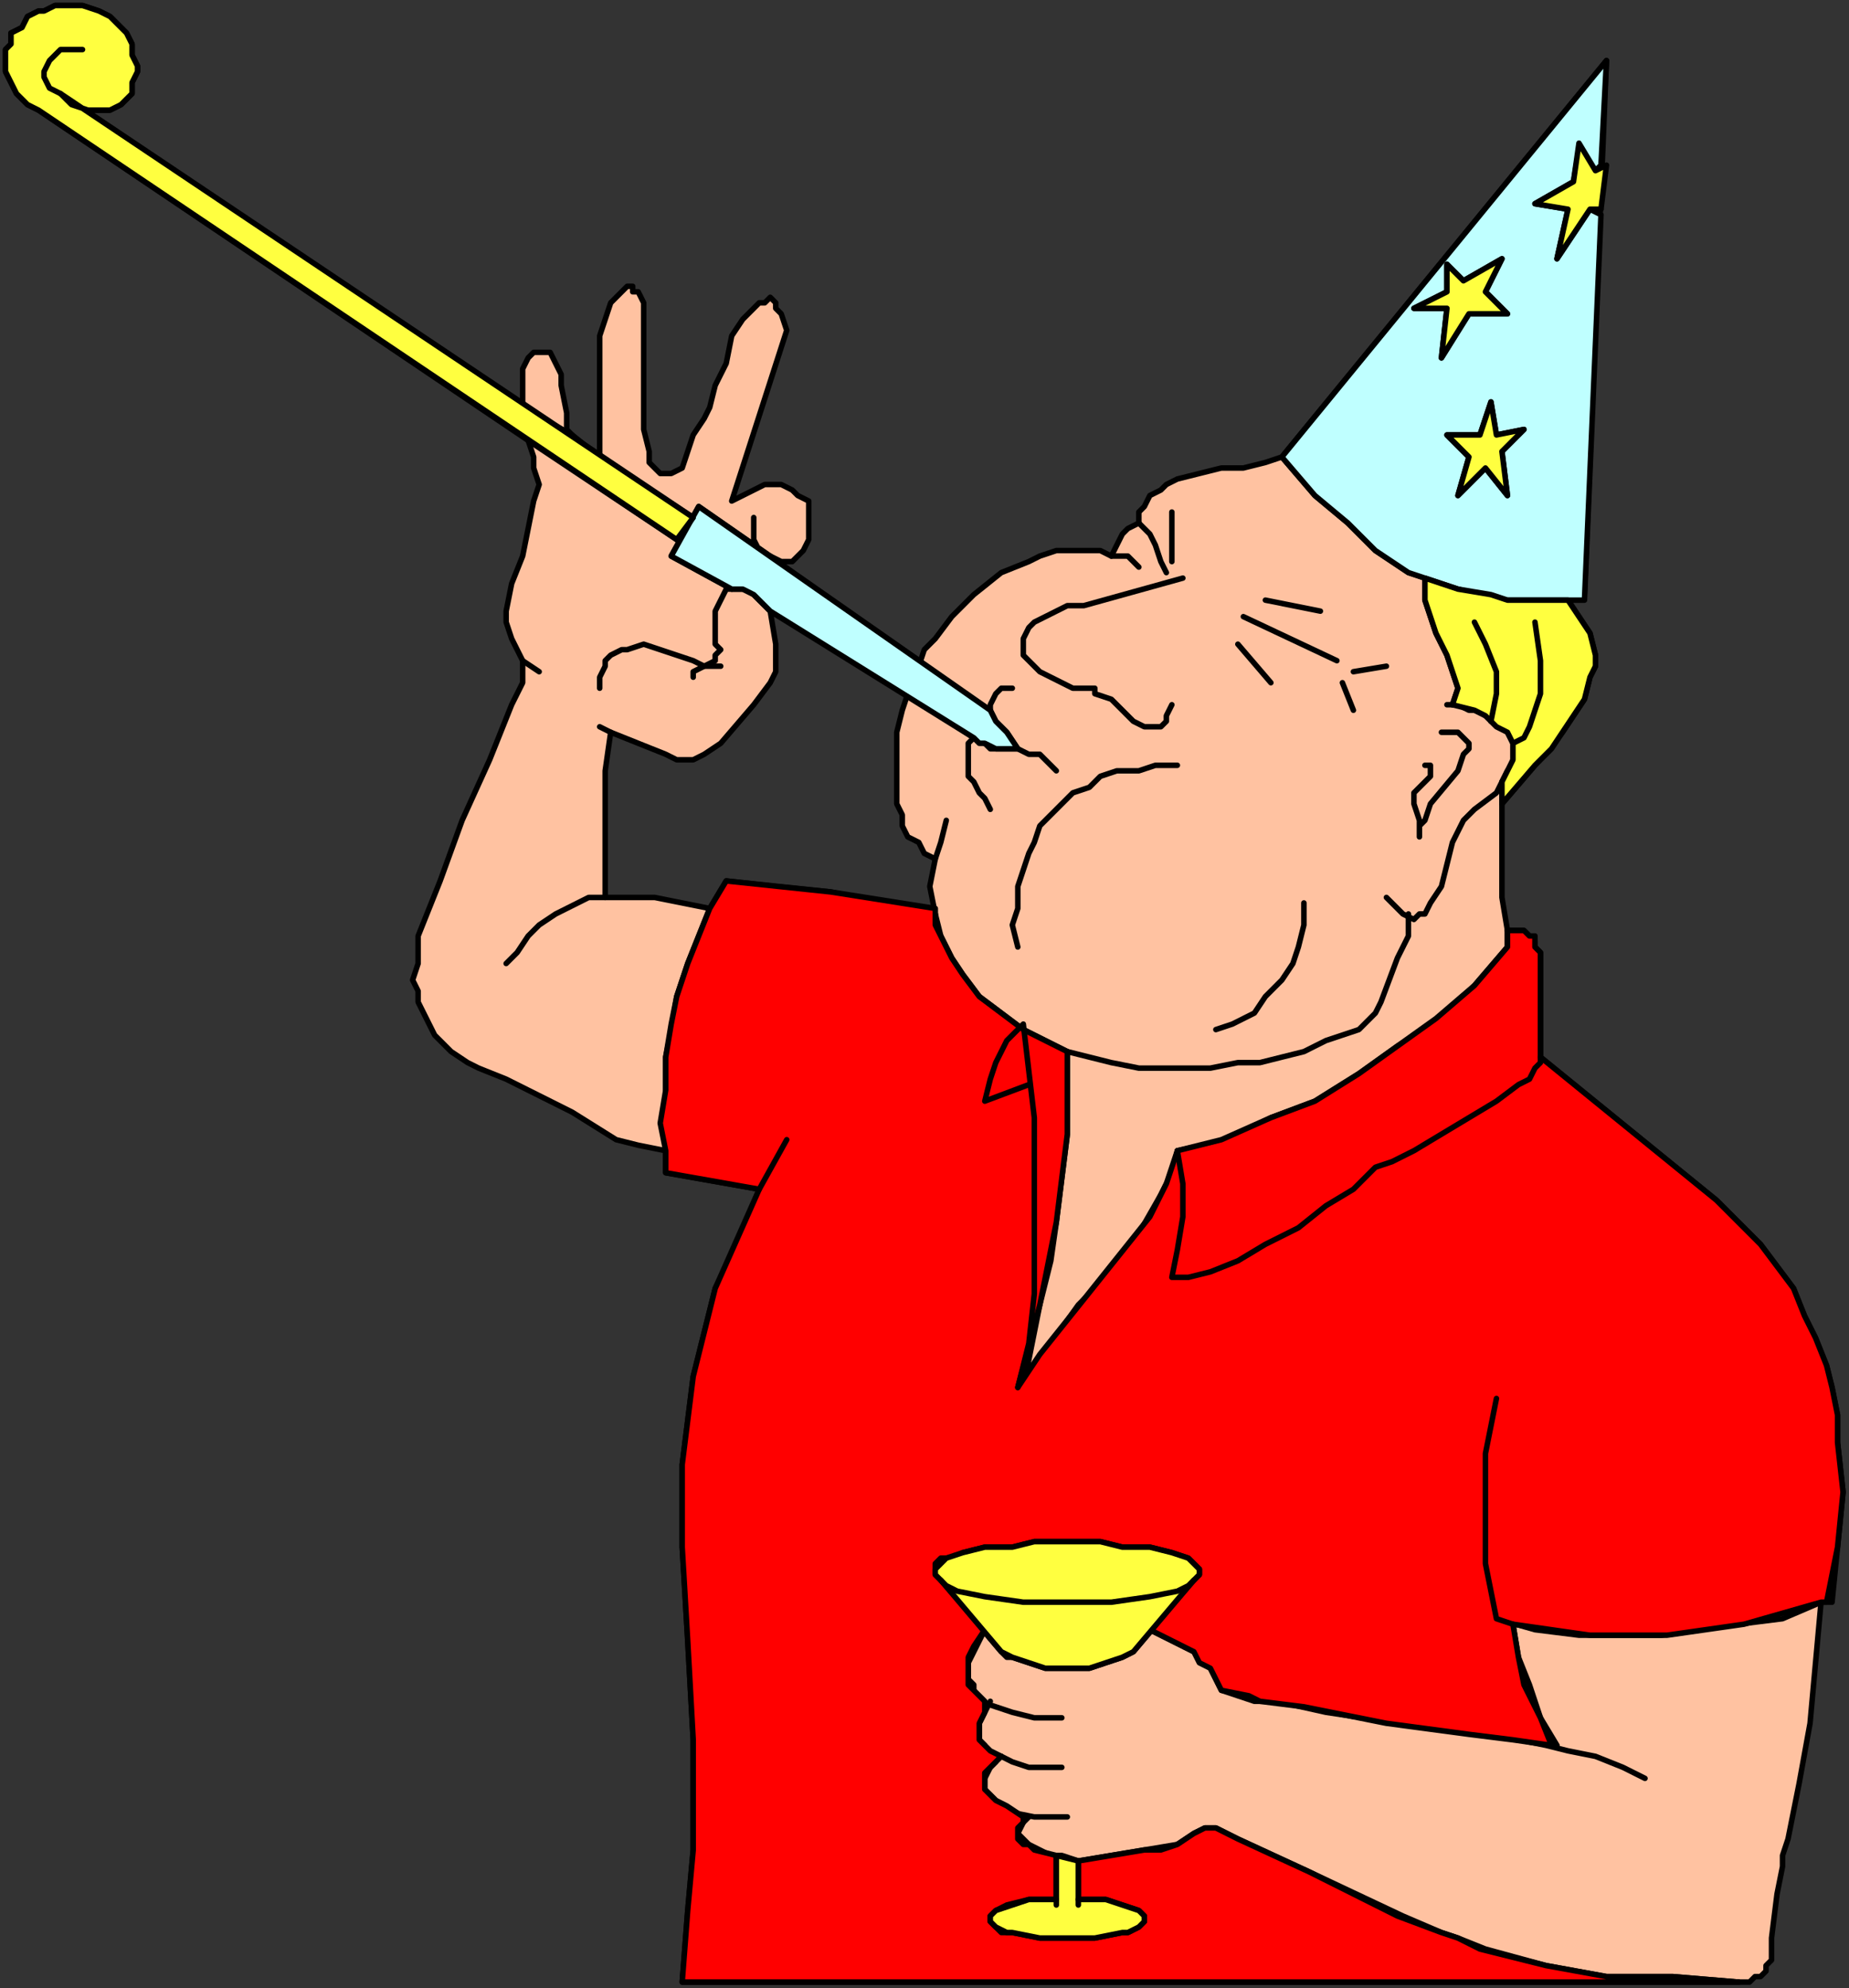 <?xml version="1.0" encoding="UTF-8" standalone="no"?>
<svg
   xmlns:dc="http://purl.org/dc/elements/1.1/"
   xmlns:cc="http://creativecommons.org/ns#"
   xmlns:rdf="http://www.w3.org/1999/02/22-rdf-syntax-ns#"
   xmlns:svg="http://www.w3.org/2000/svg"
   xmlns="http://www.w3.org/2000/svg"
   xmlns:sodipodi="http://sodipodi.sourceforge.net/DTD/sodipodi-0.dtd"
   xmlns:inkscape="http://www.inkscape.org/namespaces/inkscape"
   version="1.0"
   width="71.049mm"
   height="76.394mm"
   id="svg170"
   sodipodi:docname="CS004066.WMF">
  <rect width="100%" height="100%" fill="#333333" stroke="none"/>
  <sodipodi:namedview
     pagecolor="#ffffff"
     bordercolor="#666666"
     borderopacity="1"
     objecttolerance="10"
     gridtolerance="10"
     guidetolerance="10"
     inkscape:pageopacity="0"
     inkscape:pageshadow="2"
     inkscape:window-width="640"
     inkscape:window-height="480"
     id="namedview172" />
  <defs
     id="defs6">
    <clipPath
       clipPathUnits="userSpaceOnUse"
       id="clipWmfPath1">
      <path
         d="M 0,0 L 268.467,0 L 268.467,288.667 L 0,288.667 z"
         id="path2" />
    </clipPath>
    <pattern
       id="WMFhbasepattern"
       patternUnits="userSpaceOnUse"
       width="6"
       height="6"
       x="0"
       y="0" />
  </defs>
  <path
     style="fill:#ffc2a1;fill-rule:evenodd;fill-opacity:1;stroke:none;"
     clip-path="url(#clipWmfPath1)"
     d="  M 99.077,287.867   L 99.876,277.472   L 100.675,268.676   L 100.675,259.88   L 100.675,252.683   L 99.876,238.29   L 99.077,224.696   L 99.077,218.299   L 99.077,212.702   L 99.876,206.305   L 100.675,199.908   L 102.273,193.511   L 103.871,187.114   L 107.067,180.717   L 110.263,172.72   L 96.68,170.321   L 96.68,167.123   L 92.685,166.323   L 89.489,165.524   L 83.097,161.525   L 76.705,158.327   L 73.509,156.728   L 69.514,155.128   L 67.916,154.329   L 65.519,152.729   L 64.72,151.93   L 63.122,150.331   L 62.323,148.731   L 61.524,147.132   L 60.725,145.533   L 60.725,143.934   L 59.926,142.334   L 60.725,139.935   L 60.725,135.937   L 62.323,131.939   L 63.921,127.941   L 67.117,119.145   L 71.112,110.349   L 74.308,102.353   L 75.906,99.154   L 75.906,95.956   L 75.107,94.356   L 74.308,92.757   L 73.509,90.358   L 73.509,88.759   L 74.308,84.761   L 75.906,80.763   L 76.705,76.765   L 77.504,72.766   L 78.303,70.367   L 77.504,67.969   L 77.504,66.369   L 76.705,63.97   L 5.593,15.993   L 3.995,15.193   L 2.397,13.594   L 1.598,11.994   L 0.799,10.395   L 0.799,8.796   L 0.799,7.197   L 1.598,6.397   L 1.598,4.798   L 3.196,3.998   L 3.995,2.399   L 5.593,1.599   L 6.392,1.599   L 7.99,0.8   L 10.387,0.8   L 11.985,0.8   L 14.382,1.599   L 15.98,2.399   L 16.779,3.199   L 18.377,4.798   L 19.176,6.397   L 19.176,7.996   L 19.975,9.596   L 19.975,10.395   L 19.176,11.994   L 19.176,13.594   L 18.377,14.393   L 17.578,15.193   L 15.98,15.993   L 14.382,15.993   L 12.784,15.993   L 10.387,15.193   L 8.789,13.594   L 75.906,59.173   L 75.906,56.774   L 75.906,54.375   L 75.906,53.575   L 76.705,51.976   L 77.504,51.176   L 78.303,51.176   L 79.102,51.176   L 79.901,51.176   L 80.7,52.776   L 81.499,54.375   L 81.499,55.974   L 82.298,59.972   L 82.298,62.371   L 82.298,62.371   L 83.097,63.171   L 87.092,66.369   L 87.092,62.371   L 87.092,59.173   L 87.092,55.175   L 87.092,51.176   L 87.092,50.377   L 87.092,48.777   L 87.891,46.379   L 88.69,43.98   L 90.288,42.38   L 91.087,41.581   L 91.886,41.581   L 91.886,42.38   L 92.685,42.38   L 93.484,43.98   L 93.484,44.779   L 93.484,47.178   L 93.484,49.577   L 93.484,54.375   L 93.484,58.373   L 93.484,62.371   L 94.283,65.57   L 94.283,67.169   L 95.082,67.969   L 95.881,68.768   L 96.68,68.768   L 97.479,68.768   L 99.077,67.969   L 99.876,65.57   L 100.675,63.171   L 102.273,60.772   L 103.072,59.173   L 103.871,55.974   L 105.469,52.776   L 106.268,48.777   L 107.866,46.379   L 110.263,43.98   L 111.062,43.98   L 111.062,43.98   L 111.861,43.18   L 112.66,43.98   L 112.66,44.779   L 113.459,45.579   L 114.258,47.978   L 106.268,72.766   L 107.866,71.967   L 109.464,71.167   L 111.062,70.367   L 113.459,70.367   L 115.057,71.167   L 115.856,71.967   L 117.454,72.766   L 117.454,74.366   L 117.454,75.165   L 117.454,76.765   L 117.454,78.364   L 116.655,79.963   L 115.856,80.763   L 115.057,81.562   L 113.459,81.562   L 111.861,80.763   L 133.434,96.755   L 134.233,94.356   L 135.831,92.757   L 138.228,89.559   L 141.424,86.36   L 145.419,83.162   L 149.414,81.562   L 151.012,80.763   L 153.41,79.963   L 157.405,79.963   L 159.802,79.963   L 161.4,80.763   L 162.199,79.163   L 162.998,77.564   L 163.797,76.765   L 165.395,75.965   L 165.395,74.366   L 166.194,73.566   L 166.993,71.967   L 168.591,71.167   L 169.39,70.367   L 170.988,69.568   L 174.184,68.768   L 177.38,67.969   L 180.576,67.969   L 183.772,67.169   L 186.169,66.369   L 233.31,8.796   L 230.114,86.36   L 227.717,87.16   L 229.315,89.559   L 230.913,91.958   L 231.712,95.156   L 231.712,96.755   L 230.913,98.355   L 230.114,101.553   L 226.918,106.351   L 222.923,111.149   L 218.129,116.746   L 218.129,121.544   L 218.129,126.342   L 218.129,130.34   L 218.928,135.138   L 219.727,135.138   L 221.325,135.138   L 222.124,135.937   L 222.923,136.737   L 222.923,137.536   L 223.722,138.336   L 223.722,141.535   L 223.722,144.733   L 223.722,147.932   L 223.722,151.13   L 223.722,153.529   L 249.29,174.319   L 252.487,177.518   L 255.683,180.717   L 258.08,183.915   L 260.477,187.114   L 262.075,191.112   L 263.673,194.31   L 265.271,198.308   L 266.07,201.507   L 266.869,205.505   L 266.869,209.503   L 267.668,216.7   L 266.869,224.696   L 266.07,232.693   L 264.472,232.693   L 263.673,241.488   L 262.874,250.284   L 261.276,259.08   L 259.678,267.077   L 258.879,269.476   L 258.879,271.075   L 258.08,275.073   L 257.281,281.47   L 257.281,284.669   L 256.482,285.468   L 256.482,286.268   L 255.683,287.067   L 254.884,287.067   L 254.085,287.867   L 252.487,287.867   L 99.077,287.867  z    M 135.831,132.739   L 127.841,131.139   L 120.65,129.54   L 112.66,128.741   L 105.469,127.941   L 103.072,131.939   L 99.077,131.139   L 95.082,130.34   L 91.087,130.34   L 87.891,130.34   L 87.891,118.345   L 87.891,111.948   L 88.69,106.351   L 92.685,107.95   L 96.68,109.549   L 98.278,110.349   L 100.675,110.349   L 102.273,109.549   L 104.67,107.95   L 109.464,102.353   L 111.861,99.154   L 112.66,97.555   L 112.66,96.755   L 112.66,95.156   L 112.66,93.557   L 111.861,88.759   L 131.836,100.753   L 131.037,103.152   L 130.238,106.351   L 130.238,109.549   L 130.238,112.748   L 130.238,116.746   L 131.037,118.345   L 131.037,119.945   L 131.836,121.544   L 133.434,122.343   L 134.233,123.943   L 135.831,124.742   L 135.032,128.741   L 135.831,132.739  z   "
     id="path8" />
  <path
     style="fill:none;stroke:#000000;stroke-width:0.799px;stroke-linecap:round;stroke-linejoin:round;stroke-miterlimit:4;stroke-dasharray:none;stroke-opacity:1;"
     clip-path="url(#clipWmfPath1)"
     d="  M 99.077,287.867   L 99.876,277.472   L 100.675,268.676   L 100.675,259.88   L 100.675,252.683   L 99.876,238.29   L 99.077,224.696   L 99.077,218.299   L 99.077,212.702   L 99.876,206.305   L 100.675,199.908   L 102.273,193.511   L 103.871,187.114   L 107.067,180.717   L 110.263,172.72   L 96.68,170.321   L 96.68,167.123   L 92.685,166.323   L 89.489,165.524   L 83.097,161.525   L 76.705,158.327   L 73.509,156.728   L 69.514,155.128   L 67.916,154.329   L 65.519,152.729   L 64.72,151.93   L 63.122,150.331   L 62.323,148.731   L 61.524,147.132   L 60.725,145.533   L 60.725,143.934   L 59.926,142.334   L 60.725,139.935   L 60.725,135.937   L 62.323,131.939   L 63.921,127.941   L 67.117,119.145   L 71.112,110.349   L 74.308,102.353   L 75.906,99.154   L 75.906,95.956   L 75.107,94.356   L 74.308,92.757   L 73.509,90.358   L 73.509,88.759   L 74.308,84.761   L 75.906,80.763   L 76.705,76.765   L 77.504,72.766   L 78.303,70.367   L 77.504,67.969   L 77.504,66.369   L 76.705,63.97   L 5.593,15.993   L 3.995,15.193   L 2.397,13.594   L 1.598,11.994   L 0.799,10.395   L 0.799,8.796   L 0.799,7.197   L 1.598,6.397   L 1.598,4.798   L 3.196,3.998   L 3.995,2.399   L 5.593,1.599   L 6.392,1.599   L 7.99,0.8   L 10.387,0.8   L 11.985,0.8   L 14.382,1.599   L 15.98,2.399   L 16.779,3.199   L 18.377,4.798   L 19.176,6.397   L 19.176,7.996   L 19.975,9.596   L 19.975,10.395   L 19.176,11.994   L 19.176,13.594   L 18.377,14.393   L 17.578,15.193   L 15.98,15.993   L 14.382,15.993   L 12.784,15.993   L 10.387,15.193   L 8.789,13.594   L 75.906,59.173   L 75.906,56.774   L 75.906,54.375   L 75.906,53.575   L 76.705,51.976   L 77.504,51.176   L 78.303,51.176   L 79.102,51.176   L 79.901,51.176   L 80.7,52.776   L 81.499,54.375   L 81.499,55.974   L 82.298,59.972   L 82.298,62.371   L 82.298,62.371   L 83.097,63.171   L 87.092,66.369   L 87.092,62.371   L 87.092,59.173   L 87.092,55.175   L 87.092,51.176   L 87.092,50.377   L 87.092,48.777   L 87.891,46.379   L 88.69,43.98   L 90.288,42.38   L 91.087,41.581   L 91.886,41.581   L 91.886,42.38   L 92.685,42.38   L 93.484,43.98   L 93.484,44.779   L 93.484,47.178   L 93.484,49.577   L 93.484,54.375   L 93.484,58.373   L 93.484,62.371   L 94.283,65.57   L 94.283,67.169   L 95.082,67.969   L 95.881,68.768   L 96.68,68.768   L 97.479,68.768   L 99.077,67.969   L 99.876,65.57   L 100.675,63.171   L 102.273,60.772   L 103.072,59.173   L 103.871,55.974   L 105.469,52.776   L 106.268,48.777   L 107.866,46.379   L 110.263,43.98   L 111.062,43.98   L 111.062,43.98   L 111.861,43.18   L 112.66,43.98   L 112.66,44.779   L 113.459,45.579   L 114.258,47.978   L 106.268,72.766   L 107.866,71.967   L 109.464,71.167   L 111.062,70.367   L 113.459,70.367   L 115.057,71.167   L 115.856,71.967   L 117.454,72.766   L 117.454,74.366   L 117.454,75.165   L 117.454,76.765   L 117.454,78.364   L 116.655,79.963   L 115.856,80.763   L 115.057,81.562   L 113.459,81.562   L 111.861,80.763   L 133.434,96.755   L 134.233,94.356   L 135.831,92.757   L 138.228,89.559   L 141.424,86.36   L 145.419,83.162   L 149.414,81.562   L 151.012,80.763   L 153.41,79.963   L 157.405,79.963   L 159.802,79.963   L 161.4,80.763   L 162.199,79.163   L 162.998,77.564   L 163.797,76.765   L 165.395,75.965   L 165.395,74.366   L 166.194,73.566   L 166.993,71.967   L 168.591,71.167   L 169.39,70.367   L 170.988,69.568   L 174.184,68.768   L 177.38,67.969   L 180.576,67.969   L 183.772,67.169   L 186.169,66.369   L 233.31,8.796   L 230.114,86.36   L 227.717,87.16   L 229.315,89.559   L 230.913,91.958   L 231.712,95.156   L 231.712,96.755   L 230.913,98.355   L 230.114,101.553   L 226.918,106.351   L 222.923,111.149   L 218.129,116.746   L 218.129,121.544   L 218.129,126.342   L 218.129,130.34   L 218.928,135.138   L 219.727,135.138   L 221.325,135.138   L 222.124,135.937   L 222.923,136.737   L 222.923,137.536   L 223.722,138.336   L 223.722,141.535   L 223.722,144.733   L 223.722,147.932   L 223.722,151.13   L 223.722,153.529   L 249.29,174.319   L 252.487,177.518   L 255.683,180.717   L 258.08,183.915   L 260.477,187.114   L 262.075,191.112   L 263.673,194.31   L 265.271,198.308   L 266.07,201.507   L 266.869,205.505   L 266.869,209.503   L 267.668,216.7   L 266.869,224.696   L 266.07,232.693   L 264.472,232.693   L 263.673,241.488   L 262.874,250.284   L 261.276,259.08   L 259.678,267.077   L 258.879,269.476   L 258.879,271.075   L 258.08,275.073   L 257.281,281.47   L 257.281,284.669   L 256.482,285.468   L 256.482,286.268   L 255.683,287.067   L 254.884,287.067   L 254.085,287.867   L 252.487,287.867   L 99.077,287.867  z "
     id="path10" />
  <path
     style="fill:none;stroke:#000000;stroke-width:0.799px;stroke-linecap:round;stroke-linejoin:round;stroke-miterlimit:4;stroke-dasharray:none;stroke-opacity:1;"
     clip-path="url(#clipWmfPath1)"
     d="  M 135.831,132.739   L 127.841,131.139   L 120.65,129.54   L 112.66,128.741   L 105.469,127.941   L 103.072,131.939   L 99.077,131.139   L 95.082,130.34   L 91.087,130.34   L 87.891,130.34   L 87.891,118.345   L 87.891,111.948   L 88.69,106.351   L 92.685,107.95   L 96.68,109.549   L 98.278,110.349   L 100.675,110.349   L 102.273,109.549   L 104.67,107.95   L 109.464,102.353   L 111.861,99.154   L 112.66,97.555   L 112.66,96.755   L 112.66,95.156   L 112.66,93.557   L 111.861,88.759   L 131.836,100.753   L 131.037,103.152   L 130.238,106.351   L 130.238,109.549   L 130.238,112.748   L 130.238,116.746   L 131.037,118.345   L 131.037,119.945   L 131.836,121.544   L 133.434,122.343   L 134.233,123.943   L 135.831,124.742   L 135.032,128.741   L 135.831,132.739  z "
     id="path12" />
  <path
     style="fill:none;stroke:#000000;stroke-width:0.799px;stroke-linecap:round;stroke-linejoin:round;stroke-miterlimit:4;stroke-dasharray:none;stroke-opacity:1;"
     clip-path="url(#clipWmfPath1)"
     d="  M 114.258,166.323   L 110.263,172.72  "
     id="path14" />
  <path
     style="fill:none;stroke:#000000;stroke-width:0.799px;stroke-linecap:round;stroke-linejoin:round;stroke-miterlimit:4;stroke-dasharray:none;stroke-opacity:1;"
     clip-path="url(#clipWmfPath1)"
     d="  M 96.68,167.123   L 96.68,163.125   L 96.68,158.327   L 96.68,153.529   L 97.479,149.531   L 98.278,144.733   L 99.876,139.935   L 101.474,135.937   L 103.072,131.939  "
     id="path16" />
  <path
     style="fill:none;stroke:#000000;stroke-width:0.799px;stroke-linecap:round;stroke-linejoin:round;stroke-miterlimit:4;stroke-dasharray:none;stroke-opacity:1;"
     clip-path="url(#clipWmfPath1)"
     d="  M 87.891,130.34   L 85.494,130.34   L 83.896,131.139   L 82.298,131.939   L 80.7,132.739   L 78.303,134.338   L 76.705,135.937   L 75.107,138.336   L 73.509,139.935  "
     id="path18" />
  <path
     style="fill:none;stroke:#000000;stroke-width:0.799px;stroke-linecap:round;stroke-linejoin:round;stroke-miterlimit:4;stroke-dasharray:none;stroke-opacity:1;"
     clip-path="url(#clipWmfPath1)"
     d="  M 88.69,106.351   L 87.092,105.551  "
     id="path20" />
  <path
     style="fill:none;stroke:#000000;stroke-width:0.799px;stroke-linecap:round;stroke-linejoin:round;stroke-miterlimit:4;stroke-dasharray:none;stroke-opacity:1;"
     clip-path="url(#clipWmfPath1)"
     d="  M 78.303,97.555   L 75.906,95.956  "
     id="path22" />
  <path
     style="fill:none;stroke:#000000;stroke-width:0.799px;stroke-linecap:round;stroke-linejoin:round;stroke-miterlimit:4;stroke-dasharray:none;stroke-opacity:1;"
     clip-path="url(#clipWmfPath1)"
     d="  M 87.092,99.954   L 87.092,98.355   L 87.891,96.755   L 87.891,95.956   L 88.69,95.156   L 90.288,94.356   L 91.087,94.356   L 93.484,93.557   L 95.881,94.356   L 98.278,95.156   L 100.675,95.956   L 102.273,96.755   L 103.871,95.956   L 103.871,95.156   L 104.67,94.356   L 103.871,93.557   L 103.871,91.958   L 103.871,90.358   L 103.871,89.559   L 103.871,88.759   L 104.67,87.16   L 105.469,85.56   L 107.067,85.56   L 108.665,85.56   L 110.263,87.16   L 111.861,88.759  "
     id="path24" />
  <path
     style="fill:none;stroke:#000000;stroke-width:0.799px;stroke-linecap:round;stroke-linejoin:round;stroke-miterlimit:4;stroke-dasharray:none;stroke-opacity:1;"
     clip-path="url(#clipWmfPath1)"
     d="  M 104.67,96.755   L 103.072,96.755   L 102.273,96.755   L 100.675,97.555   L 100.675,98.355  "
     id="path26" />
  <path
     style="fill:none;stroke:#000000;stroke-width:0.799px;stroke-linecap:round;stroke-linejoin:round;stroke-miterlimit:4;stroke-dasharray:none;stroke-opacity:1;"
     clip-path="url(#clipWmfPath1)"
     d="  M 106.268,85.56   L 97.479,80.763   L 101.474,73.566   L 111.861,80.763   L 110.263,79.963   L 109.464,78.364   L 109.464,76.765   L 109.464,75.165  "
     id="path28" />
  <path
     style="fill:none;stroke:#000000;stroke-width:0.799px;stroke-linecap:round;stroke-linejoin:round;stroke-miterlimit:4;stroke-dasharray:none;stroke-opacity:1;"
     clip-path="url(#clipWmfPath1)"
     d="  M 98.278,78.364   L 76.705,63.97  "
     id="path30" />
  <path
     style="fill:none;stroke:#000000;stroke-width:0.799px;stroke-linecap:round;stroke-linejoin:round;stroke-miterlimit:4;stroke-dasharray:none;stroke-opacity:1;"
     clip-path="url(#clipWmfPath1)"
     d="  M 11.985,7.197   L 10.387,7.197   L 8.789,7.197   L 7.99,7.996   L 7.191,8.796   L 6.392,10.395   L 6.392,11.195   L 7.191,12.794   L 8.789,13.594  "
     id="path32" />
  <path
     style="fill:none;stroke:#000000;stroke-width:0.799px;stroke-linecap:round;stroke-linejoin:round;stroke-miterlimit:4;stroke-dasharray:none;stroke-opacity:1;"
     clip-path="url(#clipWmfPath1)"
     d="  M 75.906,59.173   L 83.097,63.171  "
     id="path34" />
  <path
     style="fill:none;stroke:#000000;stroke-width:0.799px;stroke-linecap:round;stroke-linejoin:round;stroke-miterlimit:4;stroke-dasharray:none;stroke-opacity:1;"
     clip-path="url(#clipWmfPath1)"
     d="  M 87.092,66.369   L 100.675,75.165  "
     id="path36" />
  <path
     style="fill:none;stroke:#000000;stroke-width:0.799px;stroke-linecap:round;stroke-linejoin:round;stroke-miterlimit:4;stroke-dasharray:none;stroke-opacity:1;"
     clip-path="url(#clipWmfPath1)"
     d="  M 133.434,96.755   L 143.821,103.152   L 144.62,104.752   L 146.218,106.351   L 147.816,108.75  "
     id="path38" />
  <path
     style="fill:none;stroke:#000000;stroke-width:0.799px;stroke-linecap:round;stroke-linejoin:round;stroke-miterlimit:4;stroke-dasharray:none;stroke-opacity:1;"
     clip-path="url(#clipWmfPath1)"
     d="  M 153.41,111.948   L 151.812,110.349   L 151.012,109.549   L 149.414,109.549   L 147.816,108.75   L 146.218,108.75   L 143.821,108.75   L 143.022,107.95   L 141.424,107.151   L 131.836,100.753  "
     id="path40" />
  <path
     style="fill:none;stroke:#000000;stroke-width:0.799px;stroke-linecap:round;stroke-linejoin:round;stroke-miterlimit:4;stroke-dasharray:none;stroke-opacity:1;"
     clip-path="url(#clipWmfPath1)"
     d="  M 135.831,124.742   L 136.63,122.343   L 137.429,119.145  "
     id="path42" />
  <path
     style="fill:none;stroke:#000000;stroke-width:0.799px;stroke-linecap:round;stroke-linejoin:round;stroke-miterlimit:4;stroke-dasharray:none;stroke-opacity:1;"
     clip-path="url(#clipWmfPath1)"
     d="  M 143.821,117.546   L 143.022,115.946   L 142.223,115.147   L 141.424,113.548   L 140.625,112.748   L 140.625,111.149   L 140.625,109.549   L 140.625,107.95   L 141.424,107.151  "
     id="path44" />
  <path
     style="fill:none;stroke:#000000;stroke-width:0.799px;stroke-linecap:round;stroke-linejoin:round;stroke-miterlimit:4;stroke-dasharray:none;stroke-opacity:1;"
     clip-path="url(#clipWmfPath1)"
     d="  M 143.821,103.152   L 143.821,102.353   L 144.62,100.753   L 145.419,99.954   L 147.017,99.954  "
     id="path46" />
  <path
     style="fill:none;stroke:#000000;stroke-width:0.799px;stroke-linecap:round;stroke-linejoin:round;stroke-miterlimit:4;stroke-dasharray:none;stroke-opacity:1;"
     clip-path="url(#clipWmfPath1)"
     d="  M 170.189,102.353   L 169.39,103.952   L 169.39,104.752   L 168.591,105.551   L 167.792,105.551   L 166.993,105.551   L 166.194,105.551   L 164.596,104.752   L 161.4,101.553   L 159.003,100.753   L 159.003,99.954   L 157.405,99.954   L 155.807,99.954   L 154.209,99.154   L 152.611,98.355   L 151.012,97.555   L 150.213,96.755   L 149.414,95.956   L 148.615,95.156   L 148.615,94.356   L 148.615,92.757   L 149.414,91.158   L 150.213,90.358   L 151.812,89.559   L 153.41,88.759   L 155.008,87.959   L 157.405,87.959   L 171.787,83.961  "
     id="path48" />
  <path
     style="fill:none;stroke:#000000;stroke-width:0.799px;stroke-linecap:round;stroke-linejoin:round;stroke-miterlimit:4;stroke-dasharray:none;stroke-opacity:1;"
     clip-path="url(#clipWmfPath1)"
     d="  M 170.189,81.562   L 170.189,74.366  "
     id="path50" />
  <path
     style="fill:none;stroke:#000000;stroke-width:0.799px;stroke-linecap:round;stroke-linejoin:round;stroke-miterlimit:4;stroke-dasharray:none;stroke-opacity:1;"
     clip-path="url(#clipWmfPath1)"
     d="  M 165.395,75.965   L 166.993,77.564   L 167.792,79.163   L 168.591,81.562   L 169.39,83.162  "
     id="path52" />
  <path
     style="fill:none;stroke:#000000;stroke-width:0.799px;stroke-linecap:round;stroke-linejoin:round;stroke-miterlimit:4;stroke-dasharray:none;stroke-opacity:1;"
     clip-path="url(#clipWmfPath1)"
     d="  M 165.395,82.362   L 163.797,80.763   L 161.4,80.763  "
     id="path54" />
  <path
     style="fill:none;stroke:#000000;stroke-width:0.799px;stroke-linecap:round;stroke-linejoin:round;stroke-miterlimit:4;stroke-dasharray:none;stroke-opacity:1;"
     clip-path="url(#clipWmfPath1)"
     d="  M 186.169,66.369   L 190.963,71.967   L 195.757,75.965   L 199.752,79.963   L 202.149,81.562   L 204.546,83.162   L 209.34,84.761   L 211.737,85.56   L 214.933,86.36   L 217.33,86.36   L 220.526,87.16   L 227.717,87.16  "
     id="path56" />
  <path
     style="fill:none;stroke:#000000;stroke-width:0.799px;stroke-linecap:round;stroke-linejoin:round;stroke-miterlimit:4;stroke-dasharray:none;stroke-opacity:1;"
     clip-path="url(#clipWmfPath1)"
     d="  M 211.737,71.967   L 213.335,66.369   L 210.139,63.171   L 214.933,63.171   L 216.531,58.373   L 217.33,63.171   L 221.325,62.371   L 218.129,65.57   L 218.928,71.967   L 215.732,67.969   L 211.737,71.967  z "
     id="path58" />
  <path
     style="fill:none;stroke:#000000;stroke-width:0.799px;stroke-linecap:round;stroke-linejoin:round;stroke-miterlimit:4;stroke-dasharray:none;stroke-opacity:1;"
     clip-path="url(#clipWmfPath1)"
     d="  M 209.34,51.976   L 210.139,44.779   L 205.345,44.779   L 210.139,42.38   L 210.139,38.382   L 212.536,40.781   L 218.129,37.583   L 215.732,42.38   L 218.928,45.579   L 213.335,45.579   L 209.34,51.976  z "
     id="path60" />
  <path
     style="fill:none;stroke:#000000;stroke-width:0.799px;stroke-linecap:round;stroke-linejoin:round;stroke-miterlimit:4;stroke-dasharray:none;stroke-opacity:1;"
     clip-path="url(#clipWmfPath1)"
     d="  M 232.511,30.386   L 230.913,30.386   L 226.119,37.583   L 227.717,30.386   L 222.923,29.586   L 228.516,26.388   L 229.315,20.79   L 231.712,24.789   L 232.511,23.989  "
     id="path62" />
  <path
     style="fill:none;stroke:#000000;stroke-width:0.799px;stroke-linecap:round;stroke-linejoin:round;stroke-miterlimit:4;stroke-dasharray:none;stroke-opacity:1;"
     clip-path="url(#clipWmfPath1)"
     d="  M 183.772,87.16   L 191.762,88.759  "
     id="path64" />
  <path
     style="fill:none;stroke:#000000;stroke-width:0.799px;stroke-linecap:round;stroke-linejoin:round;stroke-miterlimit:4;stroke-dasharray:none;stroke-opacity:1;"
     clip-path="url(#clipWmfPath1)"
     d="  M 194.159,95.956   L 180.576,89.559  "
     id="path66" />
  <path
     style="fill:none;stroke:#000000;stroke-width:0.799px;stroke-linecap:round;stroke-linejoin:round;stroke-miterlimit:4;stroke-dasharray:none;stroke-opacity:1;"
     clip-path="url(#clipWmfPath1)"
     d="  M 179.777,93.557   L 184.571,99.154  "
     id="path68" />
  <path
     style="fill:none;stroke:#000000;stroke-width:0.799px;stroke-linecap:round;stroke-linejoin:round;stroke-miterlimit:4;stroke-dasharray:none;stroke-opacity:1;"
     clip-path="url(#clipWmfPath1)"
     d="  M 196.556,103.152   L 194.958,99.154  "
     id="path70" />
  <path
     style="fill:none;stroke:#000000;stroke-width:0.799px;stroke-linecap:round;stroke-linejoin:round;stroke-miterlimit:4;stroke-dasharray:none;stroke-opacity:1;"
     clip-path="url(#clipWmfPath1)"
     d="  M 196.556,97.555   L 201.35,96.755  "
     id="path72" />
  <path
     style="fill:none;stroke:#000000;stroke-width:0.799px;stroke-linecap:round;stroke-linejoin:round;stroke-miterlimit:4;stroke-dasharray:none;stroke-opacity:1;"
     clip-path="url(#clipWmfPath1)"
     d="  M 206.943,83.961   L 206.943,85.56   L 206.943,87.16   L 207.742,89.559   L 208.541,91.958   L 209.34,93.557   L 210.139,95.156   L 210.938,97.555   L 211.737,99.954   L 210.938,102.353  "
     id="path74" />
  <path
     style="fill:none;stroke:#000000;stroke-width:0.799px;stroke-linecap:round;stroke-linejoin:round;stroke-miterlimit:4;stroke-dasharray:none;stroke-opacity:1;"
     clip-path="url(#clipWmfPath1)"
     d="  M 216.531,104.752   L 217.33,103.152   L 217.33,100.753   L 217.33,97.555   L 215.732,93.557   L 214.933,91.958   L 214.134,90.358  "
     id="path76" />
  <path
     style="fill:none;stroke:#000000;stroke-width:0.799px;stroke-linecap:round;stroke-linejoin:round;stroke-miterlimit:4;stroke-dasharray:none;stroke-opacity:1;"
     clip-path="url(#clipWmfPath1)"
     d="  M 222.923,90.358   L 223.722,95.956   L 223.722,98.355   L 223.722,100.753   L 222.923,103.152   L 222.124,105.551   L 222.124,106.351   L 221.325,107.151   L 219.727,107.95  "
     id="path78" />
  <path
     style="fill:none;stroke:#000000;stroke-width:0.799px;stroke-linecap:round;stroke-linejoin:round;stroke-miterlimit:4;stroke-dasharray:none;stroke-opacity:1;"
     clip-path="url(#clipWmfPath1)"
     d="  M 209.34,106.351   L 210.938,106.351   L 211.737,106.351   L 212.536,107.151   L 213.335,107.95   L 213.335,108.75   L 212.536,109.549   L 211.737,111.948   L 207.742,116.746   L 206.943,119.145   L 206.144,119.945   L 206.144,121.544   L 206.144,119.145   L 205.345,116.746   L 205.345,115.946   L 205.345,115.147   L 206.144,114.347   L 206.943,113.548   L 207.742,112.748   L 207.742,111.948   L 207.742,111.149   L 206.943,111.149  "
     id="path80" />
  <path
     style="fill:none;stroke:#000000;stroke-width:0.799px;stroke-linecap:round;stroke-linejoin:round;stroke-miterlimit:4;stroke-dasharray:none;stroke-opacity:1;"
     clip-path="url(#clipWmfPath1)"
     d="  M 218.129,116.746   L 218.129,113.548  "
     id="path82" />
  <path
     style="fill:none;stroke:#000000;stroke-width:0.799px;stroke-linecap:round;stroke-linejoin:round;stroke-miterlimit:4;stroke-dasharray:none;stroke-opacity:1;"
     clip-path="url(#clipWmfPath1)"
     d="  M 210.139,102.353   L 211.737,102.353   L 213.335,103.152   L 214.933,103.152   L 215.732,103.952   L 217.33,104.752   L 218.129,105.551   L 218.928,106.351   L 219.727,107.95   L 219.727,108.75   L 219.727,109.549   L 219.727,111.149   L 218.928,111.948   L 217.33,115.147   L 214.134,117.546   L 213.335,118.345   L 212.536,119.145   L 210.938,122.343   L 209.34,128.741   L 207.742,131.139   L 206.943,132.739   L 206.144,132.739   L 205.345,133.538   L 203.747,132.739   L 202.948,131.939   L 201.35,130.34  "
     id="path84" />
  <path
     style="fill:none;stroke:#000000;stroke-width:0.799px;stroke-linecap:round;stroke-linejoin:round;stroke-miterlimit:4;stroke-dasharray:none;stroke-opacity:1;"
     clip-path="url(#clipWmfPath1)"
     d="  M 204.546,132.739   L 204.546,135.937   L 202.948,139.136   L 200.551,145.533   L 199.752,147.132   L 198.953,147.932   L 197.355,149.531   L 194.958,150.331   L 192.561,151.13   L 189.365,152.729   L 186.169,153.529   L 182.973,154.329   L 179.777,154.329   L 175.782,155.128   L 172.586,155.128   L 168.591,155.128   L 165.395,155.128   L 161.4,154.329   L 158.204,153.529   L 155.008,152.729   L 151.812,151.13   L 148.615,149.531   L 145.419,147.132   L 142.223,144.733   L 139.826,141.535   L 138.228,139.136   L 136.63,135.937   L 135.831,132.739  "
     id="path86" />
  <path
     style="fill:none;stroke:#000000;stroke-width:0.799px;stroke-linecap:round;stroke-linejoin:round;stroke-miterlimit:4;stroke-dasharray:none;stroke-opacity:1;"
     clip-path="url(#clipWmfPath1)"
     d="  M 147.816,137.536   L 147.017,134.338   L 147.816,131.939   L 147.816,128.741   L 148.615,126.342   L 149.414,123.943   L 150.213,122.343   L 151.012,119.945   L 152.611,118.345   L 154.209,116.746   L 155.807,115.147   L 158.204,114.347   L 159.802,112.748   L 162.199,111.948   L 165.395,111.948   L 167.792,111.149   L 170.988,111.149  "
     id="path88" />
  <path
     style="fill:none;stroke:#000000;stroke-width:0.799px;stroke-linecap:round;stroke-linejoin:round;stroke-miterlimit:4;stroke-dasharray:none;stroke-opacity:1;"
     clip-path="url(#clipWmfPath1)"
     d="  M 189.365,131.139   L 189.365,134.338   L 188.566,137.536   L 187.767,139.935   L 186.169,142.334   L 183.772,144.733   L 182.174,147.132   L 178.978,148.731   L 176.581,149.531  "
     id="path90" />
  <path
     style="fill:none;stroke:#000000;stroke-width:0.799px;stroke-linecap:round;stroke-linejoin:round;stroke-miterlimit:4;stroke-dasharray:none;stroke-opacity:1;"
     clip-path="url(#clipWmfPath1)"
     d="  M 149.414,157.527   L 143.022,159.926   L 143.821,156.728   L 144.62,154.329   L 146.218,151.93   L 148.615,149.531   L 150.213,162.325   L 150.213,168.722   L 150.213,175.119   L 150.213,181.516   L 150.213,187.913   L 148.615,201.507   L 151.012,189.512   L 152.611,183.115   L 153.41,177.518   L 155.008,164.724   L 155.008,152.729  "
     id="path92" />
  <path
     style="fill:none;stroke:#000000;stroke-width:0.799px;stroke-linecap:round;stroke-linejoin:round;stroke-miterlimit:4;stroke-dasharray:none;stroke-opacity:1;"
     clip-path="url(#clipWmfPath1)"
     d="  M 143.821,212.702   L 144.62,209.503   L 145.419,206.305   L 147.017,203.106   L 148.615,200.707   L 152.611,195.11   L 156.606,189.512   L 161.4,184.715   L 165.395,179.117   L 168.591,173.52   L 170.189,170.321   L 170.988,167.123   L 178.179,165.524   L 184.571,162.325   L 190.963,159.926   L 197.355,155.928   L 202.948,151.93   L 209.34,147.932   L 214.134,143.134   L 218.928,137.536   L 218.928,135.138  "
     id="path94" />
  <path
     style="fill:none;stroke:#000000;stroke-width:0.799px;stroke-linecap:round;stroke-linejoin:round;stroke-miterlimit:4;stroke-dasharray:none;stroke-opacity:1;"
     clip-path="url(#clipWmfPath1)"
     d="  M 223.722,153.529   L 223.722,154.329   L 222.923,155.128   L 222.124,156.728   L 220.526,157.527   L 217.33,159.926   L 213.335,162.325   L 205.345,167.123   L 202.149,168.722   L 199.752,169.522   L 196.556,172.72   L 192.561,175.119   L 188.566,178.318   L 183.772,180.717   L 179.777,183.115   L 175.782,184.715   L 172.586,185.514   L 170.189,185.514   L 170.988,181.516   L 171.787,176.718   L 171.787,171.921   L 170.988,167.123  "
     id="path96" />
  <path
     style="fill:none;stroke:#000000;stroke-width:0.799px;stroke-linecap:round;stroke-linejoin:round;stroke-miterlimit:4;stroke-dasharray:none;stroke-opacity:1;"
     clip-path="url(#clipWmfPath1)"
     d="  M 217.33,203.106   L 216.531,207.104   L 216.531,211.102   L 215.732,219.099   L 216.531,227.095   L 216.531,231.093   L 217.33,235.091   L 222.923,236.691   L 229.315,237.49   L 234.908,237.49   L 241.3,237.49   L 246.893,236.691   L 252.487,235.891   L 258.879,235.091   L 264.472,232.693  "
     id="path98" />
  <path
     style="fill:none;stroke:#000000;stroke-width:0.799px;stroke-linecap:round;stroke-linejoin:round;stroke-miterlimit:4;stroke-dasharray:none;stroke-opacity:1;"
     clip-path="url(#clipWmfPath1)"
     d="  M 219.727,235.891   L 220.526,240.689   L 222.124,244.687   L 223.722,249.485   L 226.119,253.483  "
     id="path100" />
  <path
     style="fill:none;stroke:#000000;stroke-width:0.799px;stroke-linecap:round;stroke-linejoin:round;stroke-miterlimit:4;stroke-dasharray:none;stroke-opacity:1;"
     clip-path="url(#clipWmfPath1)"
     d="  M 238.903,258.281   L 235.707,256.681   L 231.712,255.082   L 227.717,254.283   L 224.521,253.483   L 216.531,251.884   L 208.541,251.084   L 192.561,248.685   L 185.37,247.086   L 182.174,247.086   L 177.38,245.487   L 175.782,242.288   L 173.385,239.889   L 170.189,238.29   L 166.993,236.691  "
     id="path102" />
  <path
     style="fill:none;stroke:#000000;stroke-width:0.799px;stroke-linecap:round;stroke-linejoin:round;stroke-miterlimit:4;stroke-dasharray:none;stroke-opacity:1;"
     clip-path="url(#clipWmfPath1)"
     d="  M 136.63,229.494   L 135.831,228.694   L 135.831,227.895   L 136.63,227.095   L 137.429,226.295   L 138.228,226.295   L 139.826,225.496   L 143.022,224.696   L 147.017,224.696   L 150.213,223.897   L 155.008,223.897   L 159.802,223.897   L 162.998,224.696   L 166.993,224.696   L 170.189,225.496   L 171.787,226.295   L 172.586,226.295   L 173.385,227.095   L 174.184,227.895   L 174.184,228.694   L 173.385,229.494   L 164.596,239.889   L 162.998,240.689   L 160.601,241.488   L 158.204,242.288   L 155.008,242.288   L 151.812,242.288   L 149.414,241.488   L 147.017,240.689   L 146.218,240.689   L 145.419,239.889   L 136.63,229.494   L 137.429,230.294   L 139.027,231.093   L 143.022,231.893   L 148.615,232.693   L 155.008,232.693   L 161.4,232.693   L 166.993,231.893   L 170.988,231.093   L 172.586,230.294   L 173.385,229.494  "
     id="path104" />
  <path
     style="fill:none;stroke:#000000;stroke-width:0.799px;stroke-linecap:round;stroke-linejoin:round;stroke-miterlimit:4;stroke-dasharray:none;stroke-opacity:1;"
     clip-path="url(#clipWmfPath1)"
     d="  M 143.022,236.691   L 142.223,238.29   L 141.424,239.889   L 140.625,241.488   L 140.625,242.288   L 140.625,243.887   L 141.424,244.687   L 141.424,245.487   L 142.223,247.086   L 144.62,247.886   L 147.017,248.685   L 150.213,249.485   L 154.209,249.485  "
     id="path106" />
  <path
     style="fill:none;stroke:#000000;stroke-width:0.799px;stroke-linecap:round;stroke-linejoin:round;stroke-miterlimit:4;stroke-dasharray:none;stroke-opacity:1;"
     clip-path="url(#clipWmfPath1)"
     d="  M 143.821,247.086   L 143.022,248.685   L 142.223,250.284   L 142.223,251.084   L 142.223,252.683   L 143.022,253.483   L 143.022,254.283   L 145.419,255.082   L 147.017,255.882   L 149.414,256.681   L 151.812,256.681   L 154.209,256.681  "
     id="path108" />
  <path
     style="fill:none;stroke:#000000;stroke-width:0.799px;stroke-linecap:round;stroke-linejoin:round;stroke-miterlimit:4;stroke-dasharray:none;stroke-opacity:1;"
     clip-path="url(#clipWmfPath1)"
     d="  M 145.419,255.082   L 144.62,255.082   L 144.62,255.882   L 143.821,256.681   L 143.022,258.281   L 143.022,259.88   L 144.62,261.479   L 145.419,262.279   L 146.218,263.078   L 150.213,263.878   L 155.008,263.878  "
     id="path110" />
  <path
     style="fill:none;stroke:#000000;stroke-width:0.799px;stroke-linecap:round;stroke-linejoin:round;stroke-miterlimit:4;stroke-dasharray:none;stroke-opacity:1;"
     clip-path="url(#clipWmfPath1)"
     d="  M 156.606,270.275   L 156.606,276.672  "
     id="path112" />
  <path
     style="fill:none;stroke:#000000;stroke-width:0.799px;stroke-linecap:round;stroke-linejoin:round;stroke-miterlimit:4;stroke-dasharray:none;stroke-opacity:1;"
     clip-path="url(#clipWmfPath1)"
     d="  M 156.606,275.873   L 160.601,275.873   L 162.998,276.672   L 164.596,276.672   L 165.395,277.472   L 166.194,278.271   L 166.194,278.271   L 166.194,279.071   L 165.395,279.871   L 163.797,280.67   L 162.998,280.67   L 159.003,281.47   L 155.008,281.47   L 151.012,281.47   L 147.017,280.67   L 146.218,280.67   L 144.62,279.871   L 143.821,279.071   L 143.821,278.271   L 143.821,278.271   L 144.62,277.472   L 147.017,276.672   L 149.414,275.873   L 153.41,275.873  "
     id="path114" />
  <path
     style="fill:none;stroke:#000000;stroke-width:0.799px;stroke-linecap:round;stroke-linejoin:round;stroke-miterlimit:4;stroke-dasharray:none;stroke-opacity:1;"
     clip-path="url(#clipWmfPath1)"
     d="  M 153.41,276.672   L 153.41,269.476  "
     id="path116" />
  <path
     style="fill:none;stroke:#000000;stroke-width:0.799px;stroke-linecap:round;stroke-linejoin:round;stroke-miterlimit:4;stroke-dasharray:none;stroke-opacity:1;"
     clip-path="url(#clipWmfPath1)"
     d="  M 149.414,263.878   L 148.615,264.678   L 147.816,266.277   L 148.615,267.077   L 149.414,267.876   L 151.012,268.676   L 152.611,269.476   L 154.209,269.476   L 156.606,270.275   L 161.4,269.476   L 166.194,268.676   L 170.988,267.876   L 173.385,266.277   L 174.983,265.477   L 174.983,265.477   L 176.581,265.477   L 179.777,267.077   L 190.164,271.874   L 203.747,278.271   L 209.34,280.67   L 211.737,281.47   L 215.732,283.069   L 224.521,285.468   L 233.31,287.067   L 238.104,287.067   L 242.898,287.067   L 252.487,287.867  "
     id="path118" />
  <path
     style="fill:#ff0000;fill-rule:evenodd;fill-opacity:1;stroke:none;"
     clip-path="url(#clipWmfPath1)"
     d="  M 99.077,287.867   L 99.876,277.472   L 100.675,268.676   L 100.675,259.88   L 100.675,252.683   L 99.876,238.29   L 99.077,224.696   L 99.077,218.299   L 99.077,212.702   L 99.876,206.305   L 100.675,199.908   L 102.273,193.511   L 103.871,187.114   L 107.067,179.917   L 110.263,172.72   L 96.68,170.321   L 96.68,167.123   L 95.881,163.125   L 96.68,158.327   L 96.68,153.529   L 97.479,148.731   L 98.278,144.733   L 99.876,139.935   L 101.474,135.937   L 103.072,131.939   L 105.469,127.941   L 120.65,129.54   L 135.831,131.939   L 135.831,134.338   L 136.63,135.937   L 138.228,139.136   L 139.826,141.535   L 142.223,144.733   L 145.419,147.132   L 148.615,149.531   L 151.812,151.13   L 155.008,152.729   L 155.008,164.724   L 153.41,177.518   L 151.012,189.512   L 147.816,201.507   L 151.012,196.709   L 154.209,192.711   L 160.601,184.715   L 163.797,180.717   L 166.993,176.718   L 169.39,171.921   L 170.988,167.123   L 177.38,165.524   L 184.571,162.325   L 190.963,159.926   L 197.355,155.928   L 202.948,151.93   L 208.541,147.932   L 214.134,143.134   L 218.928,137.536   L 218.928,135.138   L 219.727,135.138   L 221.325,135.138   L 222.124,135.937   L 222.923,135.937   L 222.923,137.536   L 223.722,138.336   L 223.722,141.535   L 223.722,144.733   L 223.722,147.932   L 223.722,151.13   L 223.722,153.529   L 249.29,174.319   L 252.487,177.518   L 255.683,180.717   L 258.08,183.915   L 260.477,187.114   L 262.075,191.112   L 263.673,194.31   L 265.271,198.308   L 266.07,201.507   L 266.869,205.505   L 266.869,209.503   L 267.668,216.7   L 266.869,224.696   L 265.271,232.693   L 264.472,232.693   L 258.879,234.292   L 253.286,235.891   L 247.692,236.691   L 242.099,237.49   L 236.506,237.49   L 230.913,237.49   L 225.32,236.691   L 219.727,235.891   L 220.526,240.689   L 221.325,244.687   L 223.722,249.485   L 225.32,253.483   L 219.727,252.683   L 213.335,251.884   L 201.35,250.284   L 189.365,247.886   L 182.973,247.086   L 181.375,246.286   L 177.38,245.487   L 175.782,242.288   L 174.184,241.488   L 173.385,239.889   L 170.189,238.29   L 168.591,237.49   L 166.993,236.691   L 173.385,229.494   L 174.184,228.694   L 174.184,227.895   L 173.385,227.095   L 172.586,226.295   L 170.189,225.496   L 166.993,224.696   L 162.998,224.696   L 159.802,223.897   L 155.008,223.897   L 150.213,223.897   L 147.017,224.696   L 143.022,224.696   L 139.826,225.496   L 138.228,226.295   L 136.63,226.295   L 135.831,227.095   L 135.831,227.895   L 135.831,228.694   L 136.63,229.494   L 143.022,236.691   L 141.424,239.09   L 140.625,240.689   L 140.625,241.488   L 140.625,243.088   L 140.625,244.687   L 141.424,245.487   L 142.223,246.286   L 143.022,247.086   L 143.022,248.685   L 142.223,250.284   L 142.223,251.084   L 142.223,252.683   L 143.022,253.483   L 143.821,254.283   L 145.419,255.082   L 144.62,255.882   L 143.821,256.681   L 143.022,257.481   L 143.022,259.08   L 143.022,259.88   L 144.62,261.479   L 146.218,262.279   L 148.615,263.878   L 148.615,264.678   L 147.816,265.477   L 147.816,267.077   L 148.615,267.876   L 149.414,267.876   L 150.213,268.676   L 153.41,269.476   L 153.41,275.873   L 149.414,275.873   L 146.218,276.672   L 144.62,277.472   L 143.821,278.271   L 143.821,278.271   L 143.821,279.071   L 144.62,279.871   L 145.419,280.67   L 147.017,280.67   L 151.012,281.47   L 155.008,281.47   L 159.003,281.47   L 162.998,280.67   L 163.797,280.67   L 165.395,279.871   L 166.194,279.071   L 166.194,278.271   L 166.194,278.271   L 165.395,277.472   L 162.998,276.672   L 160.601,275.873   L 156.606,275.873   L 156.606,270.275   L 161.4,269.476   L 166.194,268.676   L 168.591,268.676   L 170.988,267.876   L 173.385,266.277   L 174.983,265.477   L 174.983,265.477   L 176.581,265.477   L 179.777,267.077   L 190.164,271.874   L 202.948,278.271   L 209.34,280.67   L 211.737,281.47   L 214.933,283.069   L 224.521,285.468   L 233.31,287.067   L 238.104,287.067   L 242.898,287.067   L 252.487,287.867   L 99.077,287.867  z "
     id="path120" />
  <path
     style="fill:none;stroke:#000000;stroke-width:0.799px;stroke-linecap:round;stroke-linejoin:round;stroke-miterlimit:4;stroke-dasharray:none;stroke-opacity:1;"
     clip-path="url(#clipWmfPath1)"
     d="  M 99.077,287.867   L 99.876,277.472   L 100.675,268.676   L 100.675,259.88   L 100.675,252.683   L 99.876,238.29   L 99.077,224.696   L 99.077,218.299   L 99.077,212.702   L 99.876,206.305   L 100.675,199.908   L 102.273,193.511   L 103.871,187.114   L 107.067,179.917   L 110.263,172.72   L 96.68,170.321   L 96.68,167.123   L 95.881,163.125   L 96.68,158.327   L 96.68,153.529   L 97.479,148.731   L 98.278,144.733   L 99.876,139.935   L 101.474,135.937   L 103.072,131.939   L 105.469,127.941   L 120.65,129.54   L 135.831,131.939   L 135.831,134.338   L 136.63,135.937   L 138.228,139.136   L 139.826,141.535   L 142.223,144.733   L 145.419,147.132   L 148.615,149.531   L 151.812,151.13   L 155.008,152.729   L 155.008,164.724   L 153.41,177.518   L 151.012,189.512   L 147.816,201.507   L 151.012,196.709   L 154.209,192.711   L 160.601,184.715   L 163.797,180.717   L 166.993,176.718   L 169.39,171.921   L 170.988,167.123   L 177.38,165.524   L 184.571,162.325   L 190.963,159.926   L 197.355,155.928   L 202.948,151.93   L 208.541,147.932   L 214.134,143.134   L 218.928,137.536   L 218.928,135.138   L 219.727,135.138   L 221.325,135.138   L 222.124,135.937   L 222.923,135.937   L 222.923,137.536   L 223.722,138.336   L 223.722,141.535   L 223.722,144.733   L 223.722,147.932   L 223.722,151.13   L 223.722,153.529   L 249.29,174.319   L 252.487,177.518   L 255.683,180.717   L 258.08,183.915   L 260.477,187.114   L 262.075,191.112   L 263.673,194.31   L 265.271,198.308   L 266.07,201.507   L 266.869,205.505   L 266.869,209.503   L 267.668,216.7   L 266.869,224.696   L 265.271,232.693   L 264.472,232.693   L 258.879,234.292   L 253.286,235.891   L 247.692,236.691   L 242.099,237.49   L 236.506,237.49   L 230.913,237.49   L 225.32,236.691   L 219.727,235.891   L 220.526,240.689   L 221.325,244.687   L 223.722,249.485   L 225.32,253.483   L 219.727,252.683   L 213.335,251.884   L 201.35,250.284   L 189.365,247.886   L 182.973,247.086   L 181.375,246.286   L 177.38,245.487   L 175.782,242.288   L 174.184,241.488   L 173.385,239.889   L 170.189,238.29   L 168.591,237.49   L 166.993,236.691   L 173.385,229.494   L 174.184,228.694   L 174.184,227.895   L 173.385,227.095   L 172.586,226.295   L 170.189,225.496   L 166.993,224.696   L 162.998,224.696   L 159.802,223.897   L 155.008,223.897   L 150.213,223.897   L 147.017,224.696   L 143.022,224.696   L 139.826,225.496   L 138.228,226.295   L 136.63,226.295   L 135.831,227.095   L 135.831,227.895   L 135.831,228.694   L 136.63,229.494   L 143.022,236.691   L 141.424,239.09   L 140.625,240.689   L 140.625,241.488   L 140.625,243.088   L 140.625,244.687   L 141.424,245.487   L 142.223,246.286   L 143.022,247.086   L 143.022,248.685   L 142.223,250.284   L 142.223,251.084   L 142.223,252.683   L 143.022,253.483   L 143.821,254.283   L 145.419,255.082   L 144.62,255.882   L 143.821,256.681   L 143.022,257.481   L 143.022,259.08   L 143.022,259.88   L 144.62,261.479   L 146.218,262.279   L 148.615,263.878   L 148.615,264.678   L 147.816,265.477   L 147.816,267.077   L 148.615,267.876   L 149.414,267.876   L 150.213,268.676   L 153.41,269.476   L 153.41,275.873   L 149.414,275.873   L 146.218,276.672   L 144.62,277.472   L 143.821,278.271   L 143.821,278.271   L 143.821,279.071   L 144.62,279.871   L 145.419,280.67   L 147.017,280.67   L 151.012,281.47   L 155.008,281.47   L 159.003,281.47   L 162.998,280.67   L 163.797,280.67   L 165.395,279.871   L 166.194,279.071   L 166.194,278.271   L 166.194,278.271   L 165.395,277.472   L 162.998,276.672   L 160.601,275.873   L 156.606,275.873   L 156.606,270.275   L 161.4,269.476   L 166.194,268.676   L 168.591,268.676   L 170.988,267.876   L 173.385,266.277   L 174.983,265.477   L 174.983,265.477   L 176.581,265.477   L 179.777,267.077   L 190.164,271.874   L 202.948,278.271   L 209.34,280.67   L 211.737,281.47   L 214.933,283.069   L 224.521,285.468   L 233.31,287.067   L 238.104,287.067   L 242.898,287.067   L 252.487,287.867   L 99.077,287.867  z "
     id="path122" />
  <path
     style="fill:none;stroke:#000000;stroke-width:0.799px;stroke-linecap:round;stroke-linejoin:round;stroke-miterlimit:4;stroke-dasharray:none;stroke-opacity:1;"
     clip-path="url(#clipWmfPath1)"
     d="  M 110.263,172.72   L 114.258,165.524  "
     id="path124" />
  <path
     style="fill:none;stroke:#000000;stroke-width:0.799px;stroke-linecap:round;stroke-linejoin:round;stroke-miterlimit:4;stroke-dasharray:none;stroke-opacity:1;"
     clip-path="url(#clipWmfPath1)"
     d="  M 149.414,157.527   L 143.022,159.926   L 143.821,156.728   L 144.62,154.329   L 146.218,151.13   L 148.615,148.731   L 150.213,162.325   L 150.213,168.722   L 150.213,175.119   L 150.213,181.516   L 150.213,187.913   L 149.414,195.11   L 147.816,201.507  "
     id="path126" />
  <path
     style="fill:none;stroke:#000000;stroke-width:0.799px;stroke-linecap:round;stroke-linejoin:round;stroke-miterlimit:4;stroke-dasharray:none;stroke-opacity:1;"
     clip-path="url(#clipWmfPath1)"
     d="  M 170.988,167.123   L 171.787,171.921   L 171.787,176.718   L 170.988,181.516   L 170.189,185.514   L 172.586,185.514   L 175.782,184.715   L 179.777,183.115   L 183.772,180.717   L 188.566,178.318   L 192.561,175.119   L 196.556,172.72   L 199.752,169.522   L 202.149,168.722   L 205.345,167.123   L 213.335,162.325   L 217.33,159.926   L 220.526,157.527   L 222.124,156.728   L 222.923,155.128   L 223.722,154.329   L 223.722,153.529  "
     id="path128" />
  <path
     style="fill:none;stroke:#000000;stroke-width:0.799px;stroke-linecap:round;stroke-linejoin:round;stroke-miterlimit:4;stroke-dasharray:none;stroke-opacity:1;"
     clip-path="url(#clipWmfPath1)"
     d="  M 217.33,203.106   L 216.531,207.104   L 215.732,211.102   L 215.732,219.099   L 215.732,227.095   L 216.531,231.093   L 217.33,235.091   L 219.727,235.891  "
     id="path130" />
  <path
     style="fill:#bfffff;fill-rule:evenodd;fill-opacity:1;stroke:none;"
     clip-path="url(#clipWmfPath1)"
     d="  M 141.424,107.151   L 111.861,88.759   L 110.263,87.16   L 109.464,86.36   L 107.866,85.56   L 106.268,85.56   L 97.479,80.763   L 101.474,73.566   L 143.821,103.152   L 144.62,104.752   L 146.218,106.351   L 147.816,108.75   L 144.62,108.75   L 143.022,107.95   L 142.223,107.95   L 141.424,107.151  z    M 186.169,66.369   L 233.31,8.796   L 232.511,23.989   L 231.712,24.789   L 229.315,21.59   L 228.516,26.388   L 222.923,29.586   L 227.717,30.386   L 226.119,37.583   L 230.913,30.386   L 232.511,31.186   L 230.114,87.16   L 227.717,87.16   L 220.526,87.16   L 217.33,87.16   L 214.933,86.36   L 211.737,85.56   L 209.34,84.761   L 204.546,83.162   L 199.752,79.963   L 195.757,75.965   L 190.963,71.967   L 186.169,66.369  z    M 209.34,51.976   L 210.139,44.779   L 205.345,44.779   L 210.139,42.38   L 210.139,38.382   L 212.536,40.781   L 218.129,37.583   L 215.732,42.38   L 218.928,45.579   L 213.335,45.579   L 209.34,51.976  z    M 211.737,71.967   L 213.335,66.369   L 210.139,63.171   L 214.933,63.171   L 216.531,58.373   L 217.33,63.171   L 221.325,62.371   L 218.129,65.57   L 218.928,71.967   L 215.732,67.969   L 211.737,71.967  z   "
     id="path132" />
  <path
     style="fill:none;stroke:#000000;stroke-width:0.799px;stroke-linecap:round;stroke-linejoin:round;stroke-miterlimit:4;stroke-dasharray:none;stroke-opacity:1;"
     clip-path="url(#clipWmfPath1)"
     d="  M 141.424,107.151   L 111.861,88.759   L 110.263,87.16   L 109.464,86.36   L 107.866,85.56   L 106.268,85.56   L 97.479,80.763   L 101.474,73.566   L 143.821,103.152   L 144.62,104.752   L 146.218,106.351   L 147.816,108.75   L 144.62,108.75   L 143.022,107.95   L 142.223,107.95   L 141.424,107.151  z "
     id="path134" />
  <path
     style="fill:none;stroke:#000000;stroke-width:0.799px;stroke-linecap:round;stroke-linejoin:round;stroke-miterlimit:4;stroke-dasharray:none;stroke-opacity:1;"
     clip-path="url(#clipWmfPath1)"
     d="  M 186.169,66.369   L 233.31,8.796   L 232.511,23.989   L 231.712,24.789   L 229.315,21.59   L 228.516,26.388   L 222.923,29.586   L 227.717,30.386   L 226.119,37.583   L 230.913,30.386   L 232.511,31.186   L 230.114,87.16   L 227.717,87.16   L 220.526,87.16   L 217.33,87.16   L 214.933,86.36   L 211.737,85.56   L 209.34,84.761   L 204.546,83.162   L 199.752,79.963   L 195.757,75.965   L 190.963,71.967   L 186.169,66.369  z "
     id="path136" />
  <path
     style="fill:none;stroke:#000000;stroke-width:0.799px;stroke-linecap:round;stroke-linejoin:round;stroke-miterlimit:4;stroke-dasharray:none;stroke-opacity:1;"
     clip-path="url(#clipWmfPath1)"
     d="  M 209.34,51.976   L 210.139,44.779   L 205.345,44.779   L 210.139,42.38   L 210.139,38.382   L 212.536,40.781   L 218.129,37.583   L 215.732,42.38   L 218.928,45.579   L 213.335,45.579   L 209.34,51.976  z "
     id="path138" />
  <path
     style="fill:none;stroke:#000000;stroke-width:0.799px;stroke-linecap:round;stroke-linejoin:round;stroke-miterlimit:4;stroke-dasharray:none;stroke-opacity:1;"
     clip-path="url(#clipWmfPath1)"
     d="  M 211.737,71.967   L 213.335,66.369   L 210.139,63.171   L 214.933,63.171   L 216.531,58.373   L 217.33,63.171   L 221.325,62.371   L 218.129,65.57   L 218.928,71.967   L 215.732,67.969   L 211.737,71.967  z "
     id="path140" />
  <path
     style="fill:#ffff40;fill-rule:evenodd;fill-opacity:1;stroke:none;"
     clip-path="url(#clipWmfPath1)"
     d="  M 153.41,275.873   L 153.41,269.476   L 156.606,270.275   L 156.606,275.873   L 160.601,275.873   L 162.998,276.672   L 165.395,277.472   L 166.194,278.271   L 166.194,278.271   L 166.194,278.271   L 166.194,279.071   L 165.395,279.871   L 163.797,280.67   L 162.998,280.67   L 159.003,281.47   L 155.008,281.47   L 151.012,281.47   L 147.017,280.67   L 146.218,280.67   L 144.62,279.871   L 143.821,279.071   L 143.821,278.271   L 143.821,278.271   L 144.62,277.472   L 147.017,276.672   L 149.414,275.873   L 153.41,275.873  z    M 145.419,239.889   L 136.63,229.494   L 135.831,228.694   L 135.831,227.895   L 136.63,227.095   L 137.429,226.295   L 139.826,225.496   L 143.022,224.696   L 147.017,224.696   L 150.213,223.897   L 155.008,223.897   L 159.802,223.897   L 162.998,224.696   L 166.993,224.696   L 170.189,225.496   L 172.586,226.295   L 173.385,227.095   L 174.184,227.895   L 174.184,228.694   L 173.385,229.494   L 164.596,239.889   L 162.998,240.689   L 160.601,241.488   L 158.204,242.288   L 155.008,242.288   L 151.812,242.288   L 149.414,241.488   L 147.017,240.689   L 145.419,239.889  z    M 98.278,78.364   L 5.593,15.993   L 3.995,15.193   L 2.397,13.594   L 1.598,11.994   L 0.799,10.395   L 0.799,8.796   L 0.799,7.197   L 1.598,6.397   L 1.598,4.798   L 3.196,3.998   L 3.995,2.399   L 5.593,1.599   L 6.392,1.599   L 7.99,0.8   L 10.387,0.8   L 11.985,0.8   L 14.382,1.599   L 15.98,2.399   L 16.779,3.199   L 18.377,4.798   L 19.176,6.397   L 19.176,7.996   L 19.975,9.596   L 19.975,10.395   L 19.176,11.994   L 19.176,13.594   L 18.377,14.393   L 17.578,15.193   L 15.98,15.993   L 14.382,15.993   L 12.784,15.993   L 10.387,15.193   L 8.789,13.594   L 100.675,75.165   L 98.278,78.364  z    M 211.737,71.967   L 213.335,66.369   L 210.139,63.171   L 214.933,63.171   L 216.531,58.373   L 217.33,63.171   L 221.325,62.371   L 218.129,65.57   L 218.928,71.967   L 215.732,67.969   L 211.737,71.967  z    M 209.34,51.976   L 210.139,44.779   L 205.345,44.779   L 210.139,42.38   L 210.139,38.382   L 212.536,40.781   L 218.129,37.583   L 215.732,42.38   L 218.928,45.579   L 213.335,45.579   L 209.34,51.976  z    M 226.119,37.583   L 227.717,30.386   L 222.923,29.586   L 228.516,26.388   L 229.315,20.79   L 231.712,24.789   L 233.31,23.989   L 232.511,30.386   L 230.913,30.386   L 226.119,37.583  z    M 218.129,116.746   L 218.129,113.548   L 218.928,111.948   L 219.727,110.349   L 219.727,107.95   L 218.928,106.351   L 217.33,105.551   L 215.732,103.952   L 214.134,103.152   L 210.938,102.353   L 211.737,99.954   L 210.938,97.555   L 210.139,95.156   L 209.34,93.557   L 208.541,91.958   L 207.742,89.559   L 206.943,87.16   L 206.943,85.56   L 206.943,83.961   L 211.737,85.56   L 216.531,86.36   L 218.928,87.16   L 221.325,87.16   L 227.717,87.16   L 229.315,89.559   L 230.913,91.958   L 231.712,95.156   L 231.712,96.755   L 230.913,98.355   L 230.114,101.553   L 228.516,103.952   L 226.918,106.351   L 225.32,108.75   L 222.923,111.149   L 218.129,116.746  z   "
     id="path142" />
  <path
     style="fill:none;stroke:#000000;stroke-width:0.799px;stroke-linecap:round;stroke-linejoin:round;stroke-miterlimit:4;stroke-dasharray:none;stroke-opacity:1;"
     clip-path="url(#clipWmfPath1)"
     d="  M 153.41,275.873   L 153.41,269.476   L 156.606,270.275   L 156.606,275.873   L 160.601,275.873   L 162.998,276.672   L 165.395,277.472   L 166.194,278.271   L 166.194,278.271   L 166.194,278.271   L 166.194,279.071   L 165.395,279.871   L 163.797,280.67   L 162.998,280.67   L 159.003,281.47   L 155.008,281.47   L 151.012,281.47   L 147.017,280.67   L 146.218,280.67   L 144.62,279.871   L 143.821,279.071   L 143.821,278.271   L 143.821,278.271   L 144.62,277.472   L 147.017,276.672   L 149.414,275.873   L 153.41,275.873  z "
     id="path144" />
  <path
     style="fill:none;stroke:#000000;stroke-width:0.799px;stroke-linecap:round;stroke-linejoin:round;stroke-miterlimit:4;stroke-dasharray:none;stroke-opacity:1;"
     clip-path="url(#clipWmfPath1)"
     d="  M 145.419,239.889   L 136.63,229.494   L 135.831,228.694   L 135.831,227.895   L 136.63,227.095   L 137.429,226.295   L 139.826,225.496   L 143.022,224.696   L 147.017,224.696   L 150.213,223.897   L 155.008,223.897   L 159.802,223.897   L 162.998,224.696   L 166.993,224.696   L 170.189,225.496   L 172.586,226.295   L 173.385,227.095   L 174.184,227.895   L 174.184,228.694   L 173.385,229.494   L 164.596,239.889   L 162.998,240.689   L 160.601,241.488   L 158.204,242.288   L 155.008,242.288   L 151.812,242.288   L 149.414,241.488   L 147.017,240.689   L 145.419,239.889  z "
     id="path146" />
  <path
     style="fill:none;stroke:#000000;stroke-width:0.799px;stroke-linecap:round;stroke-linejoin:round;stroke-miterlimit:4;stroke-dasharray:none;stroke-opacity:1;"
     clip-path="url(#clipWmfPath1)"
     d="  M 98.278,78.364   L 5.593,15.993   L 3.995,15.193   L 2.397,13.594   L 1.598,11.994   L 0.799,10.395   L 0.799,8.796   L 0.799,7.197   L 1.598,6.397   L 1.598,4.798   L 3.196,3.998   L 3.995,2.399   L 5.593,1.599   L 6.392,1.599   L 7.99,0.8   L 10.387,0.8   L 11.985,0.8   L 14.382,1.599   L 15.98,2.399   L 16.779,3.199   L 18.377,4.798   L 19.176,6.397   L 19.176,7.996   L 19.975,9.596   L 19.975,10.395   L 19.176,11.994   L 19.176,13.594   L 18.377,14.393   L 17.578,15.193   L 15.98,15.993   L 14.382,15.993   L 12.784,15.993   L 10.387,15.193   L 8.789,13.594   L 100.675,75.165   L 98.278,78.364  z "
     id="path148" />
  <path
     style="fill:none;stroke:#000000;stroke-width:0.799px;stroke-linecap:round;stroke-linejoin:round;stroke-miterlimit:4;stroke-dasharray:none;stroke-opacity:1;"
     clip-path="url(#clipWmfPath1)"
     d="  M 211.737,71.967   L 213.335,66.369   L 210.139,63.171   L 214.933,63.171   L 216.531,58.373   L 217.33,63.171   L 221.325,62.371   L 218.129,65.57   L 218.928,71.967   L 215.732,67.969   L 211.737,71.967  z "
     id="path150" />
  <path
     style="fill:none;stroke:#000000;stroke-width:0.799px;stroke-linecap:round;stroke-linejoin:round;stroke-miterlimit:4;stroke-dasharray:none;stroke-opacity:1;"
     clip-path="url(#clipWmfPath1)"
     d="  M 209.34,51.976   L 210.139,44.779   L 205.345,44.779   L 210.139,42.38   L 210.139,38.382   L 212.536,40.781   L 218.129,37.583   L 215.732,42.38   L 218.928,45.579   L 213.335,45.579   L 209.34,51.976  z "
     id="path152" />
  <path
     style="fill:none;stroke:#000000;stroke-width:0.799px;stroke-linecap:round;stroke-linejoin:round;stroke-miterlimit:4;stroke-dasharray:none;stroke-opacity:1;"
     clip-path="url(#clipWmfPath1)"
     d="  M 226.119,37.583   L 227.717,30.386   L 222.923,29.586   L 228.516,26.388   L 229.315,20.79   L 231.712,24.789   L 233.31,23.989   L 232.511,30.386   L 230.913,30.386   L 226.119,37.583  z "
     id="path154" />
  <path
     style="fill:none;stroke:#000000;stroke-width:0.799px;stroke-linecap:round;stroke-linejoin:round;stroke-miterlimit:4;stroke-dasharray:none;stroke-opacity:1;"
     clip-path="url(#clipWmfPath1)"
     d="  M 218.129,116.746   L 218.129,113.548   L 218.928,111.948   L 219.727,110.349   L 219.727,107.95   L 218.928,106.351   L 217.33,105.551   L 215.732,103.952   L 214.134,103.152   L 210.938,102.353   L 211.737,99.954   L 210.938,97.555   L 210.139,95.156   L 209.34,93.557   L 208.541,91.958   L 207.742,89.559   L 206.943,87.16   L 206.943,85.56   L 206.943,83.961   L 211.737,85.56   L 216.531,86.36   L 218.928,87.16   L 221.325,87.16   L 227.717,87.16   L 229.315,89.559   L 230.913,91.958   L 231.712,95.156   L 231.712,96.755   L 230.913,98.355   L 230.114,101.553   L 228.516,103.952   L 226.918,106.351   L 225.32,108.75   L 222.923,111.149   L 218.129,116.746  z "
     id="path156" />
  <path
     style="fill:none;stroke:#000000;stroke-width:0.799px;stroke-linecap:round;stroke-linejoin:round;stroke-miterlimit:4;stroke-dasharray:none;stroke-opacity:1;"
     clip-path="url(#clipWmfPath1)"
     d="  M 153.41,276.672   L 153.41,275.873  "
     id="path158" />
  <path
     style="fill:none;stroke:#000000;stroke-width:0.799px;stroke-linecap:round;stroke-linejoin:round;stroke-miterlimit:4;stroke-dasharray:none;stroke-opacity:1;"
     clip-path="url(#clipWmfPath1)"
     d="  M 156.606,275.873   L 156.606,276.672  "
     id="path160" />
  <path
     style="fill:none;stroke:#000000;stroke-width:0.799px;stroke-linecap:round;stroke-linejoin:round;stroke-miterlimit:4;stroke-dasharray:none;stroke-opacity:1;"
     clip-path="url(#clipWmfPath1)"
     d="  M 136.63,229.494   L 137.429,230.294   L 139.027,231.093   L 143.022,231.893   L 148.615,232.693   L 155.008,232.693   L 161.4,232.693   L 166.993,231.893   L 170.988,231.093   L 172.586,230.294   L 173.385,229.494  "
     id="path162" />
  <path
     style="fill:none;stroke:#000000;stroke-width:0.799px;stroke-linecap:round;stroke-linejoin:round;stroke-miterlimit:4;stroke-dasharray:none;stroke-opacity:1;"
     clip-path="url(#clipWmfPath1)"
     d="  M 11.985,7.197   L 10.387,7.197   L 8.789,7.197   L 7.99,7.996   L 7.191,8.796   L 6.392,10.395   L 6.392,11.195   L 7.191,12.794   L 8.789,13.594  "
     id="path164" />
  <path
     style="fill:none;stroke:#000000;stroke-width:0.799px;stroke-linecap:round;stroke-linejoin:round;stroke-miterlimit:4;stroke-dasharray:none;stroke-opacity:1;"
     clip-path="url(#clipWmfPath1)"
     d="  M 214.134,90.358   L 215.732,93.557   L 217.33,97.555   L 217.33,100.753   L 216.531,104.752  "
     id="path166" />
  <path
     style="fill:none;stroke:#000000;stroke-width:0.799px;stroke-linecap:round;stroke-linejoin:round;stroke-miterlimit:4;stroke-dasharray:none;stroke-opacity:1;"
     clip-path="url(#clipWmfPath1)"
     d="  M 219.727,107.95   L 221.325,107.151   L 222.124,105.551   L 222.923,103.152   L 223.722,100.753   L 223.722,95.956   L 222.923,90.358  "
     id="path168" />
</svg>
